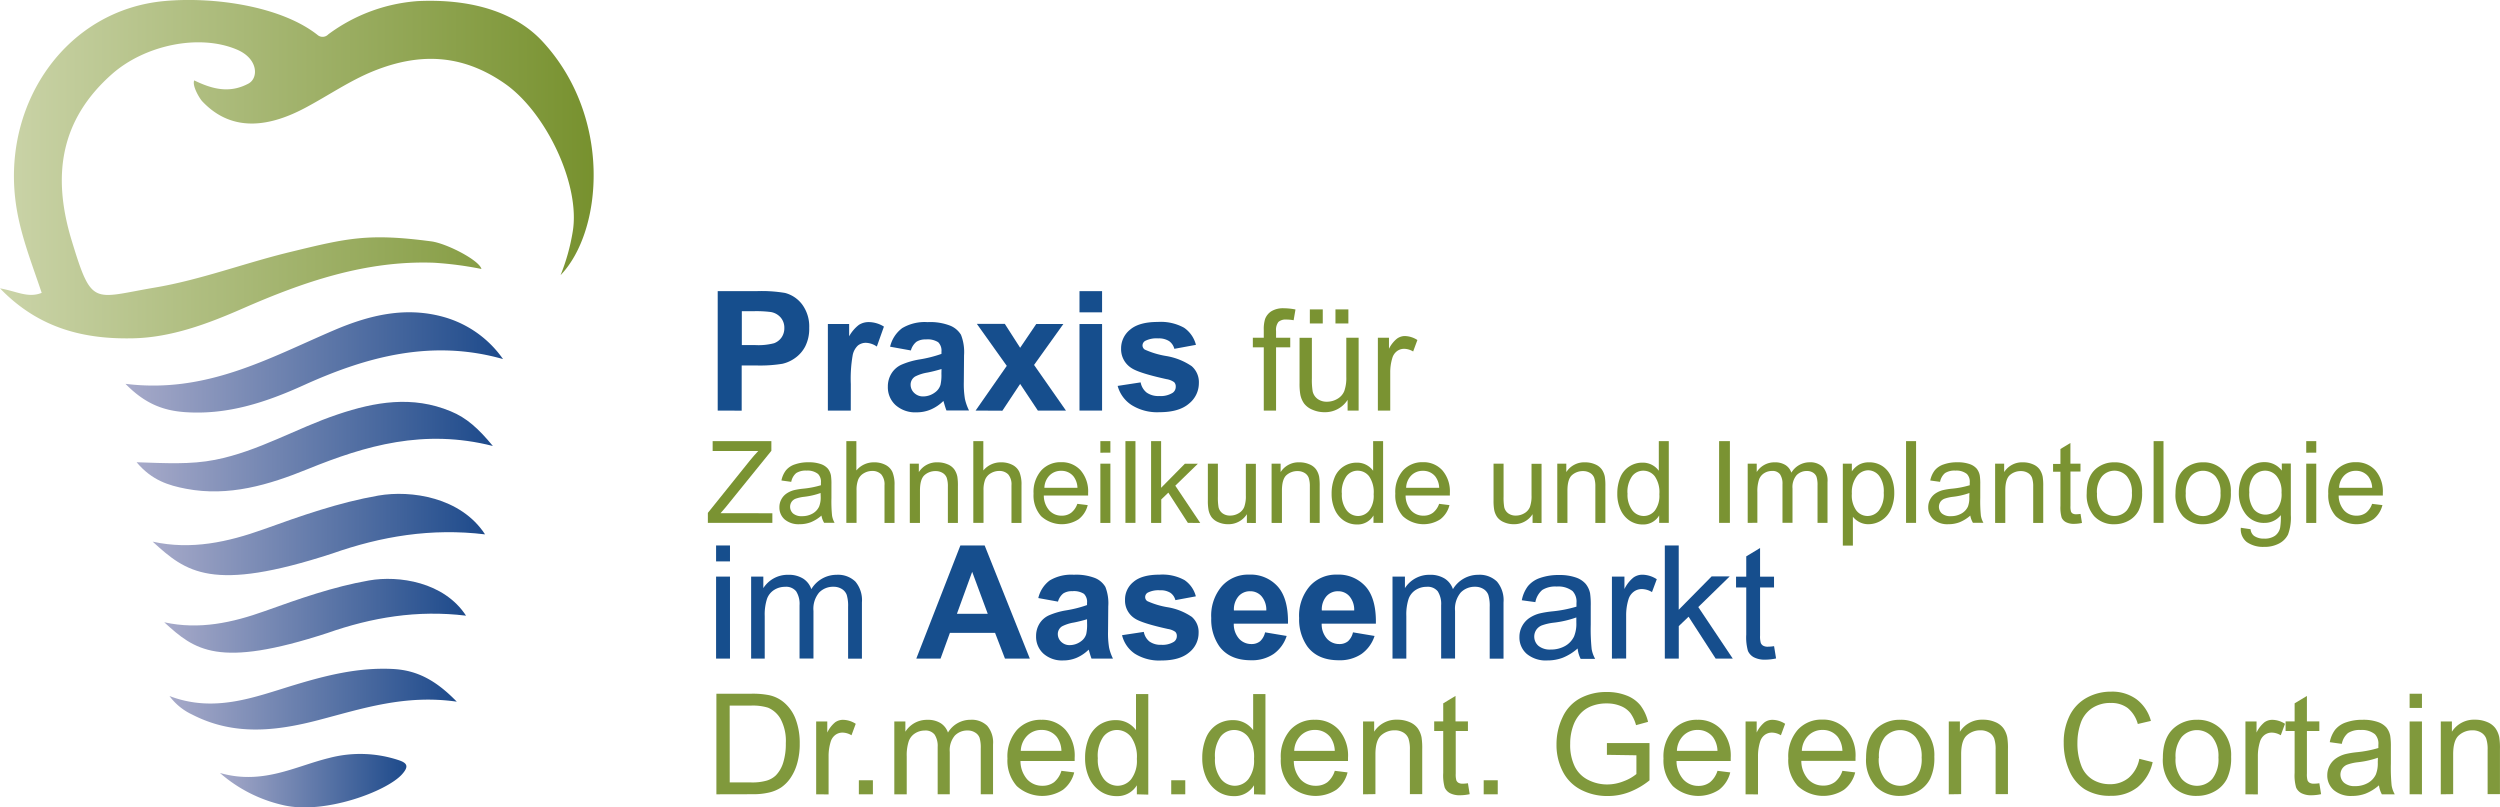 <svg xmlns="http://www.w3.org/2000/svg" xmlns:xlink="http://www.w3.org/1999/xlink" viewBox="0 0 553.5 178.76"><defs><style>.cls-1{fill:url(#Unbenannter_Verlauf_5);}.cls-2{fill:url(#Unbenannter_Verlauf_7);}.cls-3{fill:url(#Unbenannter_Verlauf_7-2);}.cls-4{fill:url(#Unbenannter_Verlauf_7-3);}.cls-5{fill:url(#Unbenannter_Verlauf_7-4);}.cls-6{fill:url(#Unbenannter_Verlauf_7-5);}.cls-7{fill:url(#Unbenannter_Verlauf_7-6);}.cls-8{fill:#164e8d;}.cls-9{fill:#7a9332;}.cls-10{fill:#80993c;}</style><linearGradient id="Unbenannter_Verlauf_5" y1="37.46" x2="131.44" y2="37.46" gradientUnits="userSpaceOnUse"><stop offset="0" stop-color="#cbd4a9"/><stop offset="1" stop-color="#77912e"/></linearGradient><linearGradient id="Unbenannter_Verlauf_7" x1="48.69" y1="172.84" x2="89.98" y2="172.84" gradientUnits="userSpaceOnUse"><stop offset="0" stop-color="#a7aac9"/><stop offset="1" stop-color="#1d4a8b"/></linearGradient><linearGradient id="Unbenannter_Verlauf_7-2" x1="27.78" y1="80.24" x2="111.37" y2="80.24" xlink:href="#Unbenannter_Verlauf_7"/><linearGradient id="Unbenannter_Verlauf_7-3" x1="30.26" y1="98.88" x2="109.12" y2="98.88" xlink:href="#Unbenannter_Verlauf_7"/><linearGradient id="Unbenannter_Verlauf_7-4" x1="36.36" y1="136.33" x2="103.17" y2="136.33" xlink:href="#Unbenannter_Verlauf_7"/><linearGradient id="Unbenannter_Verlauf_7-5" x1="37.53" y1="154.79" x2="101.13" y2="154.79" xlink:href="#Unbenannter_Verlauf_7"/><linearGradient id="Unbenannter_Verlauf_7-6" x1="33.8" y1="118.34" x2="107.38" y2="118.34" xlink:href="#Unbenannter_Verlauf_7"/></defs><title>Element 10</title><g id="Ebene_2" data-name="Ebene 2"><g id="Ebene_1-2" data-name="Ebene 1"><path class="cls-1" d="M124.11,60.92a45.09,45.09,0,0,0,2.69-9.63c1.75-10.35-5.91-26.46-15.07-32.81-9.55-6.63-19-6.78-29-2.76-5.31,2.14-10.12,5.49-15.22,8.19-7.32,3.88-15.9,5.79-22.75-1.5C44.17,21.77,42.5,19,43,17.8c4,1.94,7.81,2.94,12,.71,2.28-1.21,2.22-5.58-2.66-7.58C44,7.46,32.09,10,24.85,16.35c-11.74,10.35-13.28,22.85-8.95,37C20.36,68,20.59,66,34.15,63.69,44.28,62,54.07,58.27,64.1,55.83,77,52.69,81.53,51.6,95.5,53.44c3.38.45,10.62,4.18,11.09,6.11a77.1,77.1,0,0,0-10.52-1.38C81,57.63,67.2,62.4,53.69,68.32c-7.74,3.39-15.78,6.39-24.16,6.58-10.59.24-20.79-2-29.53-11.06,3.75.66,6.2,2.21,9.23,1C6.92,57.9,4.13,51.1,3.34,43.68,1,22.08,15.06,2.18,36.42.23c10.94-1,25.92,1.13,34,7.6a1.72,1.72,0,0,0,2.27-.23A37.76,37.76,0,0,1,92.54.24c13.07-.59,22.17,3.1,27.58,8.95C135.59,25.92,133.46,51.21,124.11,60.92Z"/><path class="cls-2" d="M62.54,178.22a31.93,31.93,0,0,1-13.85-7.09c9.44,2.72,16.64-1.47,24.17-3.31a27,27,0,0,1,15.47.5c1.88.64,2.2,1.4.69,3.1C85.64,175.23,71.63,180.46,62.54,178.22Z"/><path class="cls-3" d="M111.37,79.5c-15.7-4.46-30.1-.58-44.17,5.8-8.33,3.78-16.85,6.6-26.21,5.95-4.73-.33-8.84-1.79-13.21-6.27C45.65,87.22,59.59,79.25,74,73.09c7.86-3.35,15.88-5.3,24.41-2.86A23.88,23.88,0,0,1,111.37,79.5Z"/><path class="cls-4" d="M109.12,98.74c-15.25-3.87-28.15-.1-41,5.12-8.56,3.48-17.46,6.17-26.95,4.35-3.83-.74-7.54-1.84-10.93-5.87,6.43.21,11.95.54,17.4-.54,9.61-1.89,18-7,27.15-10.06,8.23-2.77,16.5-4.22,25-.68C103.3,92.51,105.88,94.82,109.12,98.74Z"/><path class="cls-5" d="M36.36,137.77c7.76,1.72,15.12.08,22.29-2.48,7.57-2.71,15.13-5.39,23.07-6.78,6.56-1.15,16.6.33,21.46,7.8-10.81-1.31-20.86.39-30.72,3.85C48.21,148.06,43.12,143.94,36.36,137.77Z"/><path class="cls-6" d="M101.13,155.35c-11.5-1.65-21,1.57-30.64,4.08-9.46,2.47-18.75,3.5-27.91-1.21a13.18,13.18,0,0,1-5.06-4.12c10,3.81,18.79.24,27.65-2.44,7.1-2.15,14.22-3.93,21.77-3.55C92.41,148.38,96.59,150.68,101.13,155.35Z"/><path class="cls-7" d="M33.8,119.92c8.55,1.9,16.65.09,24.55-2.73,8.34-3,16.66-5.94,25.41-7.47,7.23-1.26,18.28.36,23.63,8.59-11.91-1.44-23,.43-33.83,4.24C46.85,131.25,41.23,126.71,33.8,119.92Z"/><path class="cls-8" d="M158.9,90.9V64.46h8.57a31.09,31.09,0,0,1,6.35.4,6.94,6.94,0,0,1,3.81,2.59,8.21,8.21,0,0,1,1.53,5.15,8.63,8.63,0,0,1-.88,4.09A7.24,7.24,0,0,1,176,79.29a7.74,7.74,0,0,1-2.77,1.25,30.48,30.48,0,0,1-5.54.38h-3.48v10Zm5.34-22v7.5h2.92a13.81,13.81,0,0,0,4.22-.41,3.51,3.51,0,0,0,1.67-1.3,3.55,3.55,0,0,0,.6-2.06,3.42,3.42,0,0,0-.85-2.38,3.7,3.7,0,0,0-2.15-1.17,25.7,25.7,0,0,0-3.84-.18Z"/><path class="cls-8" d="M188.36,90.9h-5.07V71.74H188v2.72a8.18,8.18,0,0,1,2.17-2.54,4,4,0,0,1,2.19-.61,6.43,6.43,0,0,1,3.34,1l-1.57,4.42a4.45,4.45,0,0,0-2.38-.83,2.81,2.81,0,0,0-1.8.59,4,4,0,0,0-1.16,2.12,30.1,30.1,0,0,0-.42,6.42Z"/><path class="cls-8" d="M201.67,77.59l-4.6-.83a7.16,7.16,0,0,1,2.67-4.11,9.77,9.77,0,0,1,5.63-1.33,12.13,12.13,0,0,1,5.05.8,5,5,0,0,1,2.34,2,10.45,10.45,0,0,1,.68,4.54l-.05,5.92a20.57,20.57,0,0,0,.24,3.72,10.86,10.86,0,0,0,.91,2.57h-5q-.2-.5-.49-1.5-.13-.45-.18-.6a9.14,9.14,0,0,1-2.78,1.89,8,8,0,0,1-3.16.63,6.53,6.53,0,0,1-4.66-1.61,5.33,5.33,0,0,1-1.7-4.06,5.45,5.45,0,0,1,.78-2.9,5.07,5.07,0,0,1,2.17-1.95,17,17,0,0,1,4-1.18,27.62,27.62,0,0,0,4.92-1.24v-.5a2.62,2.62,0,0,0-.72-2.08,4.32,4.32,0,0,0-2.72-.62,3.63,3.63,0,0,0-2.11.53A3.7,3.7,0,0,0,201.67,77.59Zm6.78,4.11a31.77,31.77,0,0,1-3.08.78,9.28,9.28,0,0,0-2.76.88,2.11,2.11,0,0,0-1,1.79,2.49,2.49,0,0,0,.79,1.84,2.77,2.77,0,0,0,2,.78,4.39,4.39,0,0,0,2.62-.9,3.17,3.17,0,0,0,1.21-1.68,10,10,0,0,0,.2-2.47Z"/><path class="cls-8" d="M216,90.9,222.9,81l-6.62-9.29h6.19L225.86,77l3.57-5.27h6l-6.49,9.07L236,90.9h-6.22L225.86,85l-3.93,5.93Z"/><path class="cls-8" d="M239,69.15V64.46H244v4.69Zm0,21.75V71.74H244V90.9Z"/><path class="cls-8" d="M247.45,85.44l5.09-.78a3.73,3.73,0,0,0,1.32,2.25,4.45,4.45,0,0,0,2.78.77,5,5,0,0,0,3-.72,1.61,1.61,0,0,0,.67-1.35,1.33,1.33,0,0,0-.36-1,4,4,0,0,0-1.7-.67q-6.13-1.35-7.77-2.47a4.93,4.93,0,0,1-2.27-4.31,5.31,5.31,0,0,1,2-4.18q2-1.7,6.1-1.7a10.64,10.64,0,0,1,5.84,1.28,6.55,6.55,0,0,1,2.63,3.79l-4.78.88a3,3,0,0,0-1.16-1.71,4.25,4.25,0,0,0-2.44-.6,5.51,5.51,0,0,0-2.87.56,1.2,1.2,0,0,0-.58,1,1.12,1.12,0,0,0,.51.92,19,19,0,0,0,4.73,1.42,14.1,14.1,0,0,1,5.65,2.25,4.69,4.69,0,0,1,1.59,3.77,5.79,5.79,0,0,1-2.2,4.53q-2.2,1.89-6.51,1.89a10.68,10.68,0,0,1-6.2-1.59A7.31,7.31,0,0,1,247.45,85.44Z"/><path class="cls-9" d="M279.8,90.9v-14h-2.42V74.77h2.42V73.05a7.52,7.52,0,0,1,.29-2.42,3.5,3.5,0,0,1,1.39-1.72,5,5,0,0,1,2.79-.66,13.37,13.37,0,0,1,2.55.27l-.41,2.38a9.2,9.2,0,0,0-1.61-.15,2.4,2.4,0,0,0-1.76.53,2.88,2.88,0,0,0-.52,2v1.49h3.14V76.9h-3.14v14Z"/><path class="cls-9" d="M298.36,90.9V88.53a5.9,5.9,0,0,1-5.12,2.73,6.53,6.53,0,0,1-2.67-.55,4.39,4.39,0,0,1-1.84-1.37,5.13,5.13,0,0,1-.84-2,13.8,13.8,0,0,1-.17-2.55v-10h2.73v8.95a16,16,0,0,0,.17,2.89,2.86,2.86,0,0,0,1.09,1.69,3.39,3.39,0,0,0,2.07.62,4.5,4.5,0,0,0,2.31-.63,3.51,3.51,0,0,0,1.53-1.72,8.61,8.61,0,0,0,.45-3.15V74.77h2.73V90.9ZM290,71.61V68.5h2.86v3.11Zm5.67,0V68.5h2.86v3.11Z"/><path class="cls-9" d="M305.06,90.9V74.77h2.46v2.45A6.68,6.68,0,0,1,309.26,75,3,3,0,0,1,311,74.4a5.33,5.33,0,0,1,2.81.88l-.94,2.54a3.91,3.91,0,0,0-2-.59,2.6,2.6,0,0,0-1.61.54,2.92,2.92,0,0,0-1,1.5,10.65,10.65,0,0,0-.46,3.19V90.9Z"/><path class="cls-9" d="M156.72,115.77v-2.22L166,102q1-1.23,1.88-2.15h-10.1V97.67h13v2.14l-10.16,12.55-1.1,1.27H171v2.14Z"/><path class="cls-9" d="M181.87,114.15a8.28,8.28,0,0,1-2.38,1.48,6.87,6.87,0,0,1-2.45.43,4.77,4.77,0,0,1-3.32-1.06,3.48,3.48,0,0,1-1.16-2.7,3.58,3.58,0,0,1,.44-1.76,3.62,3.62,0,0,1,1.15-1.28,5.4,5.4,0,0,1,1.6-.73,15.93,15.93,0,0,1,2-.33,20.29,20.29,0,0,0,4-.77q0-.46,0-.58a2.45,2.45,0,0,0-.63-1.91,3.72,3.72,0,0,0-2.53-.75,3.92,3.92,0,0,0-2.31.55,3.36,3.36,0,0,0-1.1,1.94l-2.17-.3a5.38,5.38,0,0,1,1-2.25,4.27,4.27,0,0,1,2-1.32,8.75,8.75,0,0,1,3-.46,7.88,7.88,0,0,1,2.73.4,3.59,3.59,0,0,1,1.54,1,3.5,3.5,0,0,1,.69,1.51,12.55,12.55,0,0,1,.11,2v3a31.4,31.4,0,0,0,.14,3.92,4.93,4.93,0,0,0,.56,1.57h-2.32A4.71,4.71,0,0,1,181.87,114.15Zm-.19-5a16.31,16.31,0,0,1-3.63.84,8.4,8.4,0,0,0-1.94.44,1.93,1.93,0,0,0-.88.72,2,2,0,0,0,.36,2.54,2.9,2.9,0,0,0,2,.59,4.58,4.58,0,0,0,2.28-.56,3.46,3.46,0,0,0,1.47-1.54,5.37,5.37,0,0,0,.36-2.22Z"/><path class="cls-9" d="M187.38,115.77V97.67h2.22v6.49a5,5,0,0,1,3.92-1.8,5.3,5.3,0,0,1,2.53.57,3.37,3.37,0,0,1,1.54,1.59,7.32,7.32,0,0,1,.46,2.94v8.31h-2.22v-8.31a3.43,3.43,0,0,0-.72-2.43,2.69,2.69,0,0,0-2-.76,3.6,3.6,0,0,0-1.86.51,2.89,2.89,0,0,0-1.24,1.39,6.38,6.38,0,0,0-.37,2.42v7.17Z"/><path class="cls-9" d="M201.43,115.77V102.66h2v1.86a4.71,4.71,0,0,1,4.17-2.16,5.48,5.48,0,0,1,2.18.43,3.43,3.43,0,0,1,1.49,1.12,4.3,4.3,0,0,1,.69,1.64,12.74,12.74,0,0,1,.12,2.16v8.06h-2.22v-8a6,6,0,0,0-.26-2,2.14,2.14,0,0,0-.92-1.07,2.93,2.93,0,0,0-1.55-.4,3.6,3.6,0,0,0-2.45.9q-1,.9-1,3.42v7.16Z"/><path class="cls-9" d="M215.49,115.77V97.67h2.22v6.49a5,5,0,0,1,3.92-1.8,5.3,5.3,0,0,1,2.53.57,3.37,3.37,0,0,1,1.54,1.59,7.32,7.32,0,0,1,.46,2.94v8.31h-2.22v-8.31a3.43,3.43,0,0,0-.72-2.43,2.69,2.69,0,0,0-2-.76,3.6,3.6,0,0,0-1.86.51,2.89,2.89,0,0,0-1.24,1.39,6.38,6.38,0,0,0-.37,2.42v7.17Z"/><path class="cls-9" d="M238.52,111.55l2.3.28a5.6,5.6,0,0,1-2,3.12,6.81,6.81,0,0,1-8.31-.66,6.92,6.92,0,0,1-1.68-5,7.24,7.24,0,0,1,1.7-5.13,5.76,5.76,0,0,1,4.42-1.83,5.6,5.6,0,0,1,4.29,1.79,7.11,7.11,0,0,1,1.67,5q0,.2,0,.59H231.1a5,5,0,0,0,1.22,3.31,3.64,3.64,0,0,0,2.74,1.15,3.4,3.4,0,0,0,2.09-.64A4.26,4.26,0,0,0,238.52,111.55ZM231.23,108h7.32a4.44,4.44,0,0,0-.84-2.48,3.4,3.4,0,0,0-2.75-1.28,3.53,3.53,0,0,0-2.57,1A4.05,4.05,0,0,0,231.23,108Z"/><path class="cls-9" d="M243.62,100.23V97.67h2.22v2.55Zm0,15.54V102.66h2.22v13.11Z"/><path class="cls-9" d="M249.17,115.77V97.67h2.22v18.09Z"/><path class="cls-9" d="M254.85,115.77V97.67h2.22V108l5.26-5.33h2.88l-5,4.86,5.52,8.24H263l-4.33-6.7-1.57,1.51v5.2Z"/><path class="cls-9" d="M276.06,115.77v-1.93a4.8,4.8,0,0,1-4.16,2.22,5.31,5.31,0,0,1-2.17-.44,3.57,3.57,0,0,1-1.49-1.12,4.17,4.17,0,0,1-.68-1.65,11.14,11.14,0,0,1-.14-2.07v-8.12h2.22v7.27a13,13,0,0,0,.14,2.34,2.32,2.32,0,0,0,.89,1.38,2.75,2.75,0,0,0,1.68.5,3.66,3.66,0,0,0,1.88-.51,2.85,2.85,0,0,0,1.24-1.39,7,7,0,0,0,.36-2.56v-7h2.22v13.11Z"/><path class="cls-9" d="M281.53,115.77V102.66h2v1.86a4.71,4.71,0,0,1,4.17-2.16,5.47,5.47,0,0,1,2.18.43,3.42,3.42,0,0,1,1.49,1.12,4.29,4.29,0,0,1,.69,1.64,12.76,12.76,0,0,1,.12,2.16v8.06H290v-8a6,6,0,0,0-.26-2,2.14,2.14,0,0,0-.92-1.07,2.93,2.93,0,0,0-1.55-.4,3.6,3.6,0,0,0-2.45.9q-1,.9-1,3.42v7.16Z"/><path class="cls-9" d="M304.09,115.77v-1.65a4.08,4.08,0,0,1-3.67,2,5.14,5.14,0,0,1-2.88-.86,5.68,5.68,0,0,1-2-2.41,8.34,8.34,0,0,1-.72-3.56,9.33,9.33,0,0,1,.65-3.56,5.16,5.16,0,0,1,2-2.45,5.24,5.24,0,0,1,2.92-.85,4.37,4.37,0,0,1,3.62,1.8V97.67h2.21v18.09Zm-7-6.54a5.7,5.7,0,0,0,1.06,3.76,3.2,3.2,0,0,0,2.51,1.25,3.14,3.14,0,0,0,2.47-1.19,5.49,5.49,0,0,0,1-3.63,6.16,6.16,0,0,0-1-3.95,3.19,3.19,0,0,0-2.55-1.26,3.08,3.08,0,0,0-2.47,1.21A6,6,0,0,0,297.07,109.22Z"/><path class="cls-9" d="M318.62,111.55l2.29.28a5.6,5.6,0,0,1-2,3.12,6.81,6.81,0,0,1-8.31-.66,6.92,6.92,0,0,1-1.68-5,7.24,7.24,0,0,1,1.7-5.13,5.76,5.76,0,0,1,4.42-1.83,5.6,5.6,0,0,1,4.29,1.79,7.11,7.11,0,0,1,1.67,5q0,.2,0,.59H311.2a5,5,0,0,0,1.22,3.31,3.64,3.64,0,0,0,2.74,1.15,3.4,3.4,0,0,0,2.09-.64A4.26,4.26,0,0,0,318.62,111.55ZM311.32,108h7.32a4.45,4.45,0,0,0-.84-2.48,3.41,3.41,0,0,0-2.75-1.28,3.53,3.53,0,0,0-2.57,1A4.05,4.05,0,0,0,311.32,108Z"/><path class="cls-9" d="M339.31,115.77v-1.93a4.8,4.8,0,0,1-4.16,2.22,5.31,5.31,0,0,1-2.17-.44,3.57,3.57,0,0,1-1.49-1.12,4.17,4.17,0,0,1-.68-1.65,11.25,11.25,0,0,1-.14-2.07v-8.12h2.22v7.27a13,13,0,0,0,.14,2.34,2.32,2.32,0,0,0,.89,1.38,2.75,2.75,0,0,0,1.68.5,3.66,3.66,0,0,0,1.88-.51,2.85,2.85,0,0,0,1.24-1.39,7,7,0,0,0,.36-2.56v-7h2.22v13.11Z"/><path class="cls-9" d="M344.78,115.77V102.66h2v1.86a4.71,4.71,0,0,1,4.17-2.16,5.47,5.47,0,0,1,2.18.43,3.42,3.42,0,0,1,1.49,1.12,4.29,4.29,0,0,1,.69,1.64,12.76,12.76,0,0,1,.12,2.16v8.06h-2.22v-8a6,6,0,0,0-.26-2,2.14,2.14,0,0,0-.92-1.07,2.93,2.93,0,0,0-1.55-.4,3.6,3.6,0,0,0-2.45.9q-1,.9-1,3.42v7.16Z"/><path class="cls-9" d="M367.34,115.77v-1.65a4.08,4.08,0,0,1-3.67,2,5.14,5.14,0,0,1-2.88-.86,5.68,5.68,0,0,1-2-2.41,8.34,8.34,0,0,1-.72-3.56,9.33,9.33,0,0,1,.65-3.56,5.16,5.16,0,0,1,2-2.45,5.24,5.24,0,0,1,2.92-.85,4.37,4.37,0,0,1,3.62,1.8V97.67h2.21v18.09Zm-7-6.54a5.7,5.7,0,0,0,1.06,3.76,3.2,3.2,0,0,0,2.51,1.25,3.14,3.14,0,0,0,2.47-1.19,5.49,5.49,0,0,0,1-3.63,6.16,6.16,0,0,0-1-3.95,3.19,3.19,0,0,0-2.55-1.26,3.08,3.08,0,0,0-2.47,1.21A6,6,0,0,0,360.32,109.22Z"/><path class="cls-9" d="M380.61,115.77V97.67H383v18.09Z"/><path class="cls-9" d="M386.94,115.77V102.66h2v1.84a4.67,4.67,0,0,1,1.64-1.55,4.61,4.61,0,0,1,2.33-.59,4.31,4.31,0,0,1,2.39.6,3.23,3.23,0,0,1,1.31,1.69,4.71,4.71,0,0,1,4-2.3,4,4,0,0,1,3,1.08,4.62,4.62,0,0,1,1,3.33v9h-2.21v-8.26a6.06,6.06,0,0,0-.22-1.92,1.86,1.86,0,0,0-.78-.94,2.45,2.45,0,0,0-1.33-.36,3.1,3.1,0,0,0-2.3.92,4.05,4.05,0,0,0-.91,2.94v7.61h-2.22v-8.52a3.75,3.75,0,0,0-.54-2.22,2.05,2.05,0,0,0-1.78-.74,3.23,3.23,0,0,0-1.73.49,2.81,2.81,0,0,0-1.15,1.44,8.14,8.14,0,0,0-.36,2.74v6.8Z"/><path class="cls-9" d="M408,120.79V102.66h2v1.7a5,5,0,0,1,1.62-1.5,4.44,4.44,0,0,1,2.18-.5,5.18,5.18,0,0,1,3,.86,5.3,5.3,0,0,1,1.94,2.44,8.89,8.89,0,0,1,.65,3.45,8.76,8.76,0,0,1-.72,3.62,5.44,5.44,0,0,1-2.1,2.47,5.39,5.39,0,0,1-2.89.86,4.18,4.18,0,0,1-2-.47,4.53,4.53,0,0,1-1.45-1.18v6.38Zm2-11.5a5.7,5.7,0,0,0,1,3.74,3.14,3.14,0,0,0,2.48,1.21A3.21,3.21,0,0,0,416,113a5.94,5.94,0,0,0,1.06-3.88,5.79,5.79,0,0,0-1-3.75,3.1,3.1,0,0,0-2.46-1.25,3.2,3.2,0,0,0-2.51,1.33A5.94,5.94,0,0,0,410,109.29Z"/><path class="cls-9" d="M422,115.77V97.67h2.22v18.09Z"/><path class="cls-9" d="M436.22,114.15a8.29,8.29,0,0,1-2.38,1.48,6.86,6.86,0,0,1-2.45.43,4.77,4.77,0,0,1-3.32-1.06,3.48,3.48,0,0,1-1.16-2.7,3.59,3.59,0,0,1,.44-1.76,3.63,3.63,0,0,1,1.15-1.28,5.4,5.4,0,0,1,1.6-.73,15.91,15.91,0,0,1,2-.33,20.28,20.28,0,0,0,4-.77q0-.46,0-.58a2.45,2.45,0,0,0-.63-1.91,3.72,3.72,0,0,0-2.53-.75,3.92,3.92,0,0,0-2.31.55,3.35,3.35,0,0,0-1.1,1.94l-2.17-.3a5.39,5.39,0,0,1,1-2.25,4.28,4.28,0,0,1,2-1.32,8.75,8.75,0,0,1,3-.46,7.87,7.87,0,0,1,2.73.4,3.6,3.6,0,0,1,1.54,1,3.5,3.5,0,0,1,.69,1.51,12.47,12.47,0,0,1,.11,2v3a31.44,31.44,0,0,0,.14,3.92,4.93,4.93,0,0,0,.56,1.57h-2.32A4.7,4.7,0,0,1,436.22,114.15Zm-.19-5a16.29,16.29,0,0,1-3.63.84,8.4,8.4,0,0,0-1.94.44,1.93,1.93,0,0,0-.88.72,2,2,0,0,0,.36,2.54,2.9,2.9,0,0,0,2,.59,4.58,4.58,0,0,0,2.28-.56,3.46,3.46,0,0,0,1.47-1.54A5.37,5.37,0,0,0,436,110Z"/><path class="cls-9" d="M441.72,115.77V102.66h2v1.86a4.71,4.71,0,0,1,4.17-2.16,5.47,5.47,0,0,1,2.18.43,3.42,3.42,0,0,1,1.49,1.12,4.29,4.29,0,0,1,.69,1.64,12.76,12.76,0,0,1,.12,2.16v8.06h-2.22v-8a6,6,0,0,0-.26-2,2.14,2.14,0,0,0-.92-1.07,2.93,2.93,0,0,0-1.55-.4,3.6,3.6,0,0,0-2.45.9q-1,.9-1,3.42v7.16Z"/><path class="cls-9" d="M460.63,113.78l.32,2a8.22,8.22,0,0,1-1.68.2,3.8,3.8,0,0,1-1.88-.38,2.14,2.14,0,0,1-.94-1,8,8,0,0,1-.27-2.62v-7.54h-1.63v-1.73h1.63V99.41l2.21-1.33v4.58h2.23v1.73H458.4v7.66a3.87,3.87,0,0,0,.12,1.22.93.93,0,0,0,.38.43,1.48,1.48,0,0,0,.76.16A7.23,7.23,0,0,0,460.63,113.78Z"/><path class="cls-9" d="M462,109.21q0-3.64,2-5.39a6.1,6.1,0,0,1,4.12-1.46,5.88,5.88,0,0,1,4.42,1.77,6.74,6.74,0,0,1,1.72,4.89,8.67,8.67,0,0,1-.76,4,5.38,5.38,0,0,1-2.21,2.25,6.44,6.44,0,0,1-3.17.8,5.89,5.89,0,0,1-4.45-1.77A7.05,7.05,0,0,1,462,109.21Zm2.28,0a5.58,5.58,0,0,0,1.1,3.77,3.66,3.66,0,0,0,5.52,0,5.71,5.71,0,0,0,1.1-3.84,5.42,5.42,0,0,0-1.1-3.68,3.66,3.66,0,0,0-5.51,0A5.56,5.56,0,0,0,464.26,109.21Z"/><path class="cls-9" d="M476.81,115.77V97.67H479v18.09Z"/><path class="cls-9" d="M481.65,109.21q0-3.64,2-5.39a6.1,6.1,0,0,1,4.12-1.46,5.88,5.88,0,0,1,4.42,1.77,6.74,6.74,0,0,1,1.72,4.89,8.67,8.67,0,0,1-.76,4,5.38,5.38,0,0,1-2.21,2.25,6.44,6.44,0,0,1-3.17.8,5.89,5.89,0,0,1-4.45-1.77A7.05,7.05,0,0,1,481.65,109.21Zm2.28,0A5.58,5.58,0,0,0,485,113a3.66,3.66,0,0,0,5.52,0,5.71,5.71,0,0,0,1.1-3.84,5.42,5.42,0,0,0-1.1-3.68,3.66,3.66,0,0,0-5.51,0A5.56,5.56,0,0,0,483.93,109.21Z"/><path class="cls-9" d="M496.12,116.85l2.16.32a2.05,2.05,0,0,0,.75,1.46,3.7,3.7,0,0,0,2.26.62,4,4,0,0,0,2.38-.62,3,3,0,0,0,1.14-1.73,14.14,14.14,0,0,0,.16-2.85,4.57,4.57,0,0,1-3.63,1.72,5,5,0,0,1-4.18-2,7.51,7.51,0,0,1-1.48-4.68,8.71,8.71,0,0,1,.68-3.46,5.43,5.43,0,0,1,2-2.45,5.31,5.31,0,0,1,3-.86,4.7,4.7,0,0,1,3.83,1.88v-1.58h2V114a10.76,10.76,0,0,1-.62,4.34,4.56,4.56,0,0,1-2,2,6.85,6.85,0,0,1-3.33.74,6.28,6.28,0,0,1-3.79-1.06A3.57,3.57,0,0,1,496.12,116.85ZM498,109a5.69,5.69,0,0,0,1,3.76,3.38,3.38,0,0,0,5.13,0,5.5,5.5,0,0,0,1-3.7,5.38,5.38,0,0,0-1.07-3.63,3.3,3.3,0,0,0-2.57-1.22,3.21,3.21,0,0,0-2.52,1.2A5.34,5.34,0,0,0,498,109Z"/><path class="cls-9" d="M510.6,100.23V97.67h2.22v2.55Zm0,15.54V102.66h2.22v13.11Z"/><path class="cls-9" d="M525.18,111.55l2.29.28a5.6,5.6,0,0,1-2,3.12,6.81,6.81,0,0,1-8.31-.66,6.92,6.92,0,0,1-1.68-5,7.24,7.24,0,0,1,1.7-5.13,5.76,5.76,0,0,1,4.42-1.83,5.6,5.6,0,0,1,4.29,1.79,7.11,7.11,0,0,1,1.67,5q0,.2,0,.59h-9.78a5,5,0,0,0,1.22,3.31,3.64,3.64,0,0,0,2.74,1.15,3.4,3.4,0,0,0,2.09-.64A4.26,4.26,0,0,0,525.18,111.55ZM517.88,108h7.32a4.45,4.45,0,0,0-.84-2.48,3.41,3.41,0,0,0-2.75-1.28,3.53,3.53,0,0,0-2.57,1A4.05,4.05,0,0,0,517.88,108Z"/><path class="cls-8" d="M158.54,124.3v-3.54h3.08v3.54Zm0,21.51V127.66h3.08v18.15Z"/><path class="cls-8" d="M166.3,145.81V127.66H169v2.55a6.46,6.46,0,0,1,2.27-2.14,6.39,6.39,0,0,1,3.23-.81,6,6,0,0,1,3.31.84,4.48,4.48,0,0,1,1.82,2.34,6.52,6.52,0,0,1,5.6-3.18,5.52,5.52,0,0,1,4.15,1.5,6.39,6.39,0,0,1,1.45,4.61v12.46h-3.06V134.38a8.42,8.42,0,0,0-.3-2.66,2.57,2.57,0,0,0-1.08-1.31,3.39,3.39,0,0,0-1.85-.5,4.29,4.29,0,0,0-3.18,1.27,5.61,5.61,0,0,0-1.26,4.08v10.54h-3.08V134a5.19,5.19,0,0,0-.75-3.08,2.85,2.85,0,0,0-2.46-1,4.47,4.47,0,0,0-2.4.68,3.88,3.88,0,0,0-1.6,2,11.25,11.25,0,0,0-.5,3.79v9.42Z"/><path class="cls-8" d="M228,145.81h-5.5l-2.19-5.69h-10l-2.07,5.69h-5.37l9.76-25.05H218Zm-9.31-9.91-3.45-9.3-3.38,9.3Z"/><path class="cls-8" d="M234.24,133.2l-4.36-.79a6.78,6.78,0,0,1,2.53-3.9,9.25,9.25,0,0,1,5.33-1.26,11.51,11.51,0,0,1,4.78.76,4.78,4.78,0,0,1,2.21,1.93,9.9,9.9,0,0,1,.64,4.3l-.05,5.6a19.45,19.45,0,0,0,.23,3.53,10.28,10.28,0,0,0,.86,2.44h-4.75q-.19-.48-.46-1.42c-.08-.29-.14-.47-.17-.56a8.67,8.67,0,0,1-2.63,1.79,7.54,7.54,0,0,1-3,.6A6.18,6.18,0,0,1,231,144.7a5.06,5.06,0,0,1-1.61-3.85,5.16,5.16,0,0,1,.73-2.74,4.8,4.8,0,0,1,2.06-1.85,16.13,16.13,0,0,1,3.82-1.12,26.15,26.15,0,0,0,4.67-1.18v-.48a2.49,2.49,0,0,0-.68-2,4.09,4.09,0,0,0-2.58-.59,3.44,3.44,0,0,0-2,.5A3.5,3.5,0,0,0,234.24,133.2Zm6.43,3.9a29.86,29.86,0,0,1-2.92.73,8.8,8.8,0,0,0-2.61.84,2,2,0,0,0-.94,1.69,2.36,2.36,0,0,0,.75,1.74,2.62,2.62,0,0,0,1.91.73,4.15,4.15,0,0,0,2.48-.85,3,3,0,0,0,1.15-1.59,9.5,9.5,0,0,0,.19-2.34Z"/><path class="cls-8" d="M248.42,140.63l4.82-.73a3.53,3.53,0,0,0,1.25,2.13,4.21,4.21,0,0,0,2.63.73,4.75,4.75,0,0,0,2.8-.68,1.53,1.53,0,0,0,.63-1.28,1.26,1.26,0,0,0-.34-.91,3.83,3.83,0,0,0-1.61-.63q-5.81-1.28-7.37-2.34a4.68,4.68,0,0,1-2.15-4.08,5,5,0,0,1,1.86-4q1.86-1.61,5.78-1.61a10.08,10.08,0,0,1,5.54,1.21,6.2,6.2,0,0,1,2.5,3.59l-4.53.84a2.8,2.8,0,0,0-1.1-1.62,4,4,0,0,0-2.32-.56,5.21,5.21,0,0,0-2.72.53,1.14,1.14,0,0,0-.55,1,1.06,1.06,0,0,0,.48.87,18,18,0,0,0,4.49,1.35,13.36,13.36,0,0,1,5.36,2.14,4.44,4.44,0,0,1,1.5,3.57,5.48,5.48,0,0,1-2.08,4.29q-2.09,1.79-6.17,1.79a10.12,10.12,0,0,1-5.87-1.5A6.92,6.92,0,0,1,248.42,140.63Z"/><path class="cls-8" d="M280.09,140l4.78.8a7.84,7.84,0,0,1-2.91,4,8.55,8.55,0,0,1-5,1.38q-4.73,0-7-3.09a10.39,10.39,0,0,1-1.79-6.25,10,10,0,0,1,2.36-7.07,7.77,7.77,0,0,1,6-2.55,8.06,8.06,0,0,1,6.39,2.67q2.34,2.67,2.24,8.19h-12a4.85,4.85,0,0,0,1.16,3.32,3.63,3.63,0,0,0,2.77,1.19,2.94,2.94,0,0,0,1.9-.62A3.8,3.8,0,0,0,280.09,140Zm.27-4.85a4.62,4.62,0,0,0-1.08-3.17,3.3,3.3,0,0,0-2.49-1.08,3.34,3.34,0,0,0-2.6,1.14,4.44,4.44,0,0,0-1,3.11Z"/><path class="cls-8" d="M299.55,140l4.78.8a7.84,7.84,0,0,1-2.91,4,8.55,8.55,0,0,1-5,1.38q-4.73,0-7-3.09a10.39,10.39,0,0,1-1.79-6.25,10,10,0,0,1,2.36-7.07,7.77,7.77,0,0,1,6-2.55,8.06,8.06,0,0,1,6.39,2.67q2.34,2.67,2.24,8.19h-12a4.85,4.85,0,0,0,1.16,3.32,3.63,3.63,0,0,0,2.77,1.19,2.94,2.94,0,0,0,1.9-.62A3.8,3.8,0,0,0,299.55,140Zm.27-4.85a4.62,4.62,0,0,0-1.08-3.17,3.3,3.3,0,0,0-2.49-1.08,3.34,3.34,0,0,0-2.6,1.14,4.44,4.44,0,0,0-1,3.11Z"/><path class="cls-8" d="M308.3,145.81V127.66h2.75v2.55a6.46,6.46,0,0,1,2.27-2.14,6.38,6.38,0,0,1,3.23-.81,6,6,0,0,1,3.31.84,4.49,4.49,0,0,1,1.82,2.34,6.51,6.51,0,0,1,5.6-3.18,5.52,5.52,0,0,1,4.15,1.5,6.39,6.39,0,0,1,1.45,4.61v12.46h-3.06V134.38a8.42,8.42,0,0,0-.3-2.66,2.58,2.58,0,0,0-1.08-1.31,3.39,3.39,0,0,0-1.85-.5,4.3,4.3,0,0,0-3.18,1.27,5.61,5.61,0,0,0-1.26,4.08v10.54h-3.08V134a5.19,5.19,0,0,0-.75-3.08,2.85,2.85,0,0,0-2.46-1,4.47,4.47,0,0,0-2.4.68,3.88,3.88,0,0,0-1.6,2,11.26,11.26,0,0,0-.5,3.79v9.42Z"/><path class="cls-8" d="M349.29,143.57a11.49,11.49,0,0,1-3.29,2.05,9.51,9.51,0,0,1-3.39.6,6.6,6.6,0,0,1-4.6-1.46,4.82,4.82,0,0,1-1.61-3.73,5,5,0,0,1,.61-2.43,5,5,0,0,1,1.59-1.77,7.5,7.5,0,0,1,2.21-1,22.16,22.16,0,0,1,2.73-.46,28.08,28.08,0,0,0,5.49-1.06c0-.42,0-.69,0-.8a3.4,3.4,0,0,0-.87-2.65,5.15,5.15,0,0,0-3.5-1,5.43,5.43,0,0,0-3.2.76,4.64,4.64,0,0,0-1.53,2.69l-3-.41a7.45,7.45,0,0,1,1.35-3.12,5.92,5.92,0,0,1,2.72-1.83,12.11,12.11,0,0,1,4.12-.64,10.91,10.91,0,0,1,3.78.55,5,5,0,0,1,2.14,1.38,4.83,4.83,0,0,1,1,2.09,17.31,17.31,0,0,1,.15,2.84v4.1a43.59,43.59,0,0,0,.2,5.43,6.85,6.85,0,0,0,.78,2.18h-3.21A6.5,6.5,0,0,1,349.29,143.57ZM349,136.7a22.51,22.51,0,0,1-5,1.16,11.67,11.67,0,0,0-2.68.62,2.68,2.68,0,0,0-1.21,1,2.72,2.72,0,0,0,.5,3.51,4,4,0,0,0,2.73.82,6.35,6.35,0,0,0,3.16-.78,4.79,4.79,0,0,0,2-2.13,7.43,7.43,0,0,0,.5-3.08Z"/><path class="cls-8" d="M356.88,145.81V127.66h2.77v2.75a7.5,7.5,0,0,1,2-2.55,3.41,3.41,0,0,1,2-.62,6,6,0,0,1,3.16,1l-1.06,2.85a4.4,4.4,0,0,0-2.26-.67,2.93,2.93,0,0,0-1.81.61,3.28,3.28,0,0,0-1.14,1.68,12,12,0,0,0-.51,3.59v9.5Z"/><path class="cls-8" d="M368.59,145.81V120.76h3.08V135l7.28-7.38h4L376,134.4l7.64,11.42h-3.79l-6-9.28-2.17,2.08v7.19Z"/><path class="cls-8" d="M392.78,143.06l.44,2.72a11.46,11.46,0,0,1-2.32.27,5.27,5.27,0,0,1-2.6-.53,3,3,0,0,1-1.3-1.39,11,11,0,0,1-.38-3.63V130.06h-2.26v-2.39h2.26v-4.49l3.06-1.85v6.34h3.09v2.39h-3.09v10.61a5.35,5.35,0,0,0,.16,1.69,1.28,1.28,0,0,0,.53.6,2,2,0,0,0,1.05.22A9.94,9.94,0,0,0,392.78,143.06Z"/><path class="cls-10" d="M158.61,175.86V153.59h7.67a18.66,18.66,0,0,1,4,.32,7.56,7.56,0,0,1,3.27,1.59,9.07,9.07,0,0,1,2.64,3.81,14.94,14.94,0,0,1,.87,5.29,15.55,15.55,0,0,1-.59,4.5,10.91,10.91,0,0,1-1.52,3.24,8.06,8.06,0,0,1-2,2,8.26,8.26,0,0,1-2.66,1.12,15.18,15.18,0,0,1-3.58.38Zm2.95-2.63h4.75a11.54,11.54,0,0,0,3.46-.41,5,5,0,0,0,2-1.15,7,7,0,0,0,1.63-2.82,13.78,13.78,0,0,0,.58-4.29,10.36,10.36,0,0,0-1.15-5.37,5.78,5.78,0,0,0-2.79-2.51,11.53,11.53,0,0,0-3.81-.46h-4.68Z"/><path class="cls-10" d="M180.7,175.86V159.73h2.46v2.45a6.67,6.67,0,0,1,1.74-2.26,3,3,0,0,1,1.75-.55,5.34,5.34,0,0,1,2.81.88l-.94,2.54a3.92,3.92,0,0,0-2-.59,2.61,2.61,0,0,0-1.61.54,2.92,2.92,0,0,0-1,1.5,10.65,10.65,0,0,0-.46,3.19v8.45Z"/><path class="cls-10" d="M190.15,175.86v-3.11h3.11v3.11Z"/><path class="cls-10" d="M198,175.86V159.73h2.45V162a5.75,5.75,0,0,1,2-1.91,5.68,5.68,0,0,1,2.87-.72,5.31,5.31,0,0,1,2.94.74,4,4,0,0,1,1.62,2.08,5.79,5.79,0,0,1,5-2.83,4.91,4.91,0,0,1,3.69,1.33,5.68,5.68,0,0,1,1.29,4.09v11.07h-2.72V165.69a7.49,7.49,0,0,0-.27-2.36,2.29,2.29,0,0,0-1-1.16,3,3,0,0,0-1.64-.44,3.82,3.82,0,0,0-2.83,1.13,5,5,0,0,0-1.12,3.62v9.37H207.6V165.38a4.61,4.61,0,0,0-.67-2.73,2.53,2.53,0,0,0-2.19-.91,4,4,0,0,0-2.13.61,3.44,3.44,0,0,0-1.42,1.78,10,10,0,0,0-.44,3.37v8.37Z"/><path class="cls-10" d="M235,170.66l2.83.35a6.89,6.89,0,0,1-2.48,3.84,8.39,8.39,0,0,1-10.23-.81,8.52,8.52,0,0,1-2.07-6.11,8.92,8.92,0,0,1,2.1-6.32,7.1,7.1,0,0,1,5.44-2.25,6.89,6.89,0,0,1,5.29,2.2,8.75,8.75,0,0,1,2.05,6.2q0,.24,0,.73h-12a6.2,6.2,0,0,0,1.5,4.07,4.48,4.48,0,0,0,3.37,1.41,4.18,4.18,0,0,0,2.57-.79A5.24,5.24,0,0,0,235,170.66Zm-9-4.42h9a5.47,5.47,0,0,0-1-3.05,4.19,4.19,0,0,0-3.39-1.58,4.35,4.35,0,0,0-3.17,1.26A5,5,0,0,0,226,166.24Z"/><path class="cls-10" d="M251.7,175.86v-2a5,5,0,0,1-4.51,2.4,6.33,6.33,0,0,1-3.55-1.06,7,7,0,0,1-2.51-3,10.27,10.27,0,0,1-.89-4.38,11.47,11.47,0,0,1,.8-4.38,6.35,6.35,0,0,1,2.42-3,6.46,6.46,0,0,1,3.6-1,5.38,5.38,0,0,1,4.45,2.22v-8h2.72v22.27Zm-8.64-8.05a7,7,0,0,0,1.31,4.63,3.94,3.94,0,0,0,3.08,1.53,3.87,3.87,0,0,0,3-1.47,6.75,6.75,0,0,0,1.25-4.47,7.59,7.59,0,0,0-1.28-4.86,3.93,3.93,0,0,0-3.14-1.55,3.79,3.79,0,0,0-3,1.49A7.35,7.35,0,0,0,243.05,167.81Z"/><path class="cls-10" d="M259.31,175.86v-3.11h3.11v3.11Z"/><path class="cls-10" d="M277.64,175.86v-2a5,5,0,0,1-4.51,2.4,6.33,6.33,0,0,1-3.55-1.06,7,7,0,0,1-2.51-3,10.27,10.27,0,0,1-.89-4.38,11.47,11.47,0,0,1,.8-4.38,6.36,6.36,0,0,1,2.42-3,6.46,6.46,0,0,1,3.6-1,5.38,5.38,0,0,1,2.6.62,5.44,5.44,0,0,1,1.85,1.6v-8h2.72v22.27ZM269,167.81a7,7,0,0,0,1.31,4.63,3.94,3.94,0,0,0,3.08,1.53,3.87,3.87,0,0,0,3-1.47,6.75,6.75,0,0,0,1.25-4.47,7.59,7.59,0,0,0-1.28-4.86,3.93,3.93,0,0,0-3.14-1.55,3.79,3.79,0,0,0-3,1.49A7.35,7.35,0,0,0,269,167.81Z"/><path class="cls-10" d="M295.52,170.66l2.83.35a6.89,6.89,0,0,1-2.48,3.84,8.39,8.39,0,0,1-10.23-.81,8.51,8.51,0,0,1-2.07-6.11,8.92,8.92,0,0,1,2.1-6.32,7.1,7.1,0,0,1,5.44-2.25,6.9,6.9,0,0,1,5.29,2.2,8.75,8.75,0,0,1,2.05,6.2q0,.24,0,.73h-12a6.2,6.2,0,0,0,1.5,4.07,4.48,4.48,0,0,0,3.37,1.41,4.18,4.18,0,0,0,2.57-.79A5.24,5.24,0,0,0,295.52,170.66Zm-9-4.42h9a5.47,5.47,0,0,0-1-3.05,4.19,4.19,0,0,0-3.39-1.58,4.35,4.35,0,0,0-3.17,1.26A5,5,0,0,0,286.54,166.24Z"/><path class="cls-10" d="M301.78,175.86V159.73h2.46V162a5.8,5.8,0,0,1,5.13-2.66,6.73,6.73,0,0,1,2.68.52,4.21,4.21,0,0,1,1.83,1.38,5.27,5.27,0,0,1,.85,2,15.62,15.62,0,0,1,.15,2.66v9.92h-2.73V166a7.39,7.39,0,0,0-.32-2.5,2.63,2.63,0,0,0-1.13-1.32,3.6,3.6,0,0,0-1.91-.49,4.43,4.43,0,0,0-3,1.11q-1.27,1.11-1.27,4.21v8.81Z"/><path class="cls-10" d="M325,173.41l.39,2.42a10.13,10.13,0,0,1-2.07.24,4.68,4.68,0,0,1-2.31-.47,2.64,2.64,0,0,1-1.15-1.24,9.79,9.79,0,0,1-.33-3.23v-9.28h-2v-2.13h2v-4l2.72-1.64v5.64H325v2.13H322.3v9.43a4.75,4.75,0,0,0,.14,1.5,1.13,1.13,0,0,0,.47.53,1.82,1.82,0,0,0,.93.2A9,9,0,0,0,325,173.41Z"/><path class="cls-10" d="M328.49,175.86v-3.11h3.11v3.11Z"/><path class="cls-10" d="M355.77,167.12v-2.61h9.43v8.26a16.66,16.66,0,0,1-4.48,2.6,13.27,13.27,0,0,1-4.74.87,12.65,12.65,0,0,1-6-1.41,9.29,9.29,0,0,1-4-4.06,12.79,12.79,0,0,1-1.37-5.94,13.78,13.78,0,0,1,1.36-6.07,9,9,0,0,1,3.91-4.18,12.25,12.25,0,0,1,5.88-1.37,11.65,11.65,0,0,1,4.37.78,7.24,7.24,0,0,1,3.06,2.18,9.68,9.68,0,0,1,1.69,3.65l-2.66.73a8.25,8.25,0,0,0-1.25-2.67,5.11,5.11,0,0,0-2.13-1.56,7.8,7.8,0,0,0-3.07-.58,9,9,0,0,0-3.49.62A6.52,6.52,0,0,0,349.9,158a7.72,7.72,0,0,0-1.41,2.2,11.64,11.64,0,0,0-.85,4.48,10.87,10.87,0,0,0,1,5,6.56,6.56,0,0,0,3,3,9.23,9.23,0,0,0,4.16,1,9.89,9.89,0,0,0,3.74-.74,9.65,9.65,0,0,0,2.76-1.57v-4.15Z"/><path class="cls-10" d="M380.25,170.66l2.83.35a6.89,6.89,0,0,1-2.48,3.84,8.39,8.39,0,0,1-10.23-.81,8.51,8.51,0,0,1-2.07-6.11,8.92,8.92,0,0,1,2.1-6.32,7.1,7.1,0,0,1,5.44-2.25,6.9,6.9,0,0,1,5.29,2.2,8.75,8.75,0,0,1,2.05,6.2q0,.24,0,.73h-12a6.2,6.2,0,0,0,1.5,4.07A4.48,4.48,0,0,0,376,174a4.18,4.18,0,0,0,2.57-.79A5.24,5.24,0,0,0,380.25,170.66Zm-9-4.42h9a5.47,5.47,0,0,0-1-3.05,4.19,4.19,0,0,0-3.39-1.58,4.35,4.35,0,0,0-3.17,1.26A5,5,0,0,0,371.27,166.24Z"/><path class="cls-10" d="M386.47,175.86V159.73h2.46v2.45a6.68,6.68,0,0,1,1.74-2.26,3,3,0,0,1,1.75-.55,5.33,5.33,0,0,1,2.81.88l-.94,2.54a3.92,3.92,0,0,0-2-.59,2.61,2.61,0,0,0-1.61.54,2.92,2.92,0,0,0-1,1.5,10.65,10.65,0,0,0-.46,3.19v8.45Z"/><path class="cls-10" d="M407.91,170.66l2.83.35a6.89,6.89,0,0,1-2.48,3.84A8.39,8.39,0,0,1,398,174a8.51,8.51,0,0,1-2.07-6.11,8.92,8.92,0,0,1,2.1-6.32,7.1,7.1,0,0,1,5.44-2.25,6.9,6.9,0,0,1,5.29,2.2,8.75,8.75,0,0,1,2.05,6.2q0,.24,0,.73h-12a6.2,6.2,0,0,0,1.5,4.07,4.48,4.48,0,0,0,3.37,1.41,4.18,4.18,0,0,0,2.57-.79A5.24,5.24,0,0,0,407.91,170.66Zm-9-4.42h9a5.47,5.47,0,0,0-1-3.05,4.19,4.19,0,0,0-3.39-1.58,4.35,4.35,0,0,0-3.17,1.26A5,5,0,0,0,398.93,166.24Z"/><path class="cls-10" d="M413.15,167.79q0-4.48,2.49-6.64a7.5,7.5,0,0,1,5.07-1.79,7.24,7.24,0,0,1,5.44,2.18,8.29,8.29,0,0,1,2.11,6,10.67,10.67,0,0,1-.93,4.9,6.61,6.61,0,0,1-2.72,2.77,7.91,7.91,0,0,1-3.9,1,7.25,7.25,0,0,1-5.48-2.17A8.68,8.68,0,0,1,413.15,167.79Zm2.81,0a6.87,6.87,0,0,0,1.35,4.64,4.5,4.5,0,0,0,6.79,0,7,7,0,0,0,1.35-4.72,6.66,6.66,0,0,0-1.36-4.53,4.51,4.51,0,0,0-6.78,0A6.83,6.83,0,0,0,416,167.79Z"/><path class="cls-10" d="M431.46,175.86V159.73h2.46V162a5.8,5.8,0,0,1,5.13-2.66,6.73,6.73,0,0,1,2.68.52,4.21,4.21,0,0,1,1.83,1.38,5.27,5.27,0,0,1,.85,2,15.62,15.62,0,0,1,.15,2.66v9.92h-2.73V166a7.39,7.39,0,0,0-.32-2.5,2.63,2.63,0,0,0-1.13-1.32,3.6,3.6,0,0,0-1.91-.49,4.43,4.43,0,0,0-3,1.11q-1.27,1.11-1.27,4.21v8.81Z"/><path class="cls-10" d="M473.65,168l2.95.74a9.92,9.92,0,0,1-3.33,5.54,9.19,9.19,0,0,1-5.89,1.91,10.58,10.58,0,0,1-5.86-1.47,9.15,9.15,0,0,1-3.43-4.25,15.15,15.15,0,0,1-1.18-6,13.11,13.11,0,0,1,1.33-6.07,9.11,9.11,0,0,1,3.78-3.93,11.06,11.06,0,0,1,5.4-1.34,9.13,9.13,0,0,1,5.62,1.7,8.84,8.84,0,0,1,3.17,4.78l-2.9.68a6.88,6.88,0,0,0-2.25-3.54,6,6,0,0,0-3.71-1.11,7.2,7.2,0,0,0-4.29,1.23,6.5,6.5,0,0,0-2.42,3.3,13.3,13.3,0,0,0-.7,4.28,13.6,13.6,0,0,0,.83,5,6.17,6.17,0,0,0,2.57,3.17,7.23,7.23,0,0,0,3.78,1,6.34,6.34,0,0,0,4.19-1.43A7.31,7.31,0,0,0,473.65,168Z"/><path class="cls-10" d="M478.86,167.79q0-4.48,2.49-6.64a7.5,7.5,0,0,1,5.07-1.79,7.24,7.24,0,0,1,5.44,2.18,8.29,8.29,0,0,1,2.11,6,10.67,10.67,0,0,1-.93,4.9,6.61,6.61,0,0,1-2.72,2.77,7.91,7.91,0,0,1-3.9,1,7.25,7.25,0,0,1-5.48-2.17A8.68,8.68,0,0,1,478.86,167.79Zm2.81,0a6.87,6.87,0,0,0,1.35,4.64,4.5,4.5,0,0,0,6.79,0,7,7,0,0,0,1.35-4.72,6.66,6.66,0,0,0-1.36-4.53,4.51,4.51,0,0,0-6.78,0A6.83,6.83,0,0,0,481.67,167.79Z"/><path class="cls-10" d="M497.14,175.86V159.73h2.46v2.45a6.68,6.68,0,0,1,1.74-2.26,3,3,0,0,1,1.75-.55,5.33,5.33,0,0,1,2.81.88l-.94,2.54a3.92,3.92,0,0,0-2-.59,2.61,2.61,0,0,0-1.61.54,2.92,2.92,0,0,0-1,1.5,10.65,10.65,0,0,0-.46,3.19v8.45Z"/><path class="cls-10" d="M513.5,173.41l.39,2.42a10.13,10.13,0,0,1-2.07.24,4.68,4.68,0,0,1-2.31-.47,2.64,2.64,0,0,1-1.15-1.24,9.79,9.79,0,0,1-.33-3.23v-9.28h-2v-2.13h2v-4l2.72-1.64v5.64h2.75v2.13h-2.75v9.43a4.75,4.75,0,0,0,.14,1.5,1.13,1.13,0,0,0,.47.53,1.82,1.82,0,0,0,.93.2A9,9,0,0,0,513.5,173.41Z"/><path class="cls-10" d="M526.7,173.87a10.17,10.17,0,0,1-2.92,1.82,8.45,8.45,0,0,1-3,.53,5.86,5.86,0,0,1-4.09-1.3,4.28,4.28,0,0,1-1.43-3.32,4.49,4.49,0,0,1,2-3.74,6.61,6.61,0,0,1,2-.9,19.58,19.58,0,0,1,2.43-.41,25,25,0,0,0,4.88-.94q0-.56,0-.71a3,3,0,0,0-.77-2.35,4.58,4.58,0,0,0-3.11-.93,4.83,4.83,0,0,0-2.85.68,4.12,4.12,0,0,0-1.36,2.39l-2.67-.37a6.63,6.63,0,0,1,1.2-2.77,5.25,5.25,0,0,1,2.42-1.62,10.77,10.77,0,0,1,3.66-.57,9.68,9.68,0,0,1,3.36.49,4.43,4.43,0,0,1,1.9,1.22,4.3,4.3,0,0,1,.85,1.86,15.33,15.33,0,0,1,.14,2.52v3.65a38.75,38.75,0,0,0,.17,4.82,6.06,6.06,0,0,0,.69,1.94h-2.86A5.79,5.79,0,0,1,526.7,173.87Zm-.23-6.11a20,20,0,0,1-4.46,1,10.34,10.34,0,0,0-2.38.55,2.38,2.38,0,0,0-1.08.89,2.42,2.42,0,0,0,.45,3.12,3.57,3.57,0,0,0,2.42.73,5.63,5.63,0,0,0,2.81-.69A4.25,4.25,0,0,0,526,171.5a6.6,6.6,0,0,0,.44-2.73Z"/><path class="cls-10" d="M533.49,156.73v-3.14h2.73v3.14Zm0,19.12V159.73h2.73v16.13Z"/><path class="cls-10" d="M540.39,175.86V159.73h2.46V162a5.8,5.8,0,0,1,5.13-2.66,6.73,6.73,0,0,1,2.68.52,4.21,4.21,0,0,1,1.83,1.38,5.27,5.27,0,0,1,.85,2,15.62,15.62,0,0,1,.15,2.66v9.92h-2.73V166a7.39,7.39,0,0,0-.32-2.5,2.63,2.63,0,0,0-1.13-1.32,3.6,3.6,0,0,0-1.91-.49,4.43,4.43,0,0,0-3,1.11q-1.27,1.11-1.27,4.21v8.81Z"/></g></g></svg>